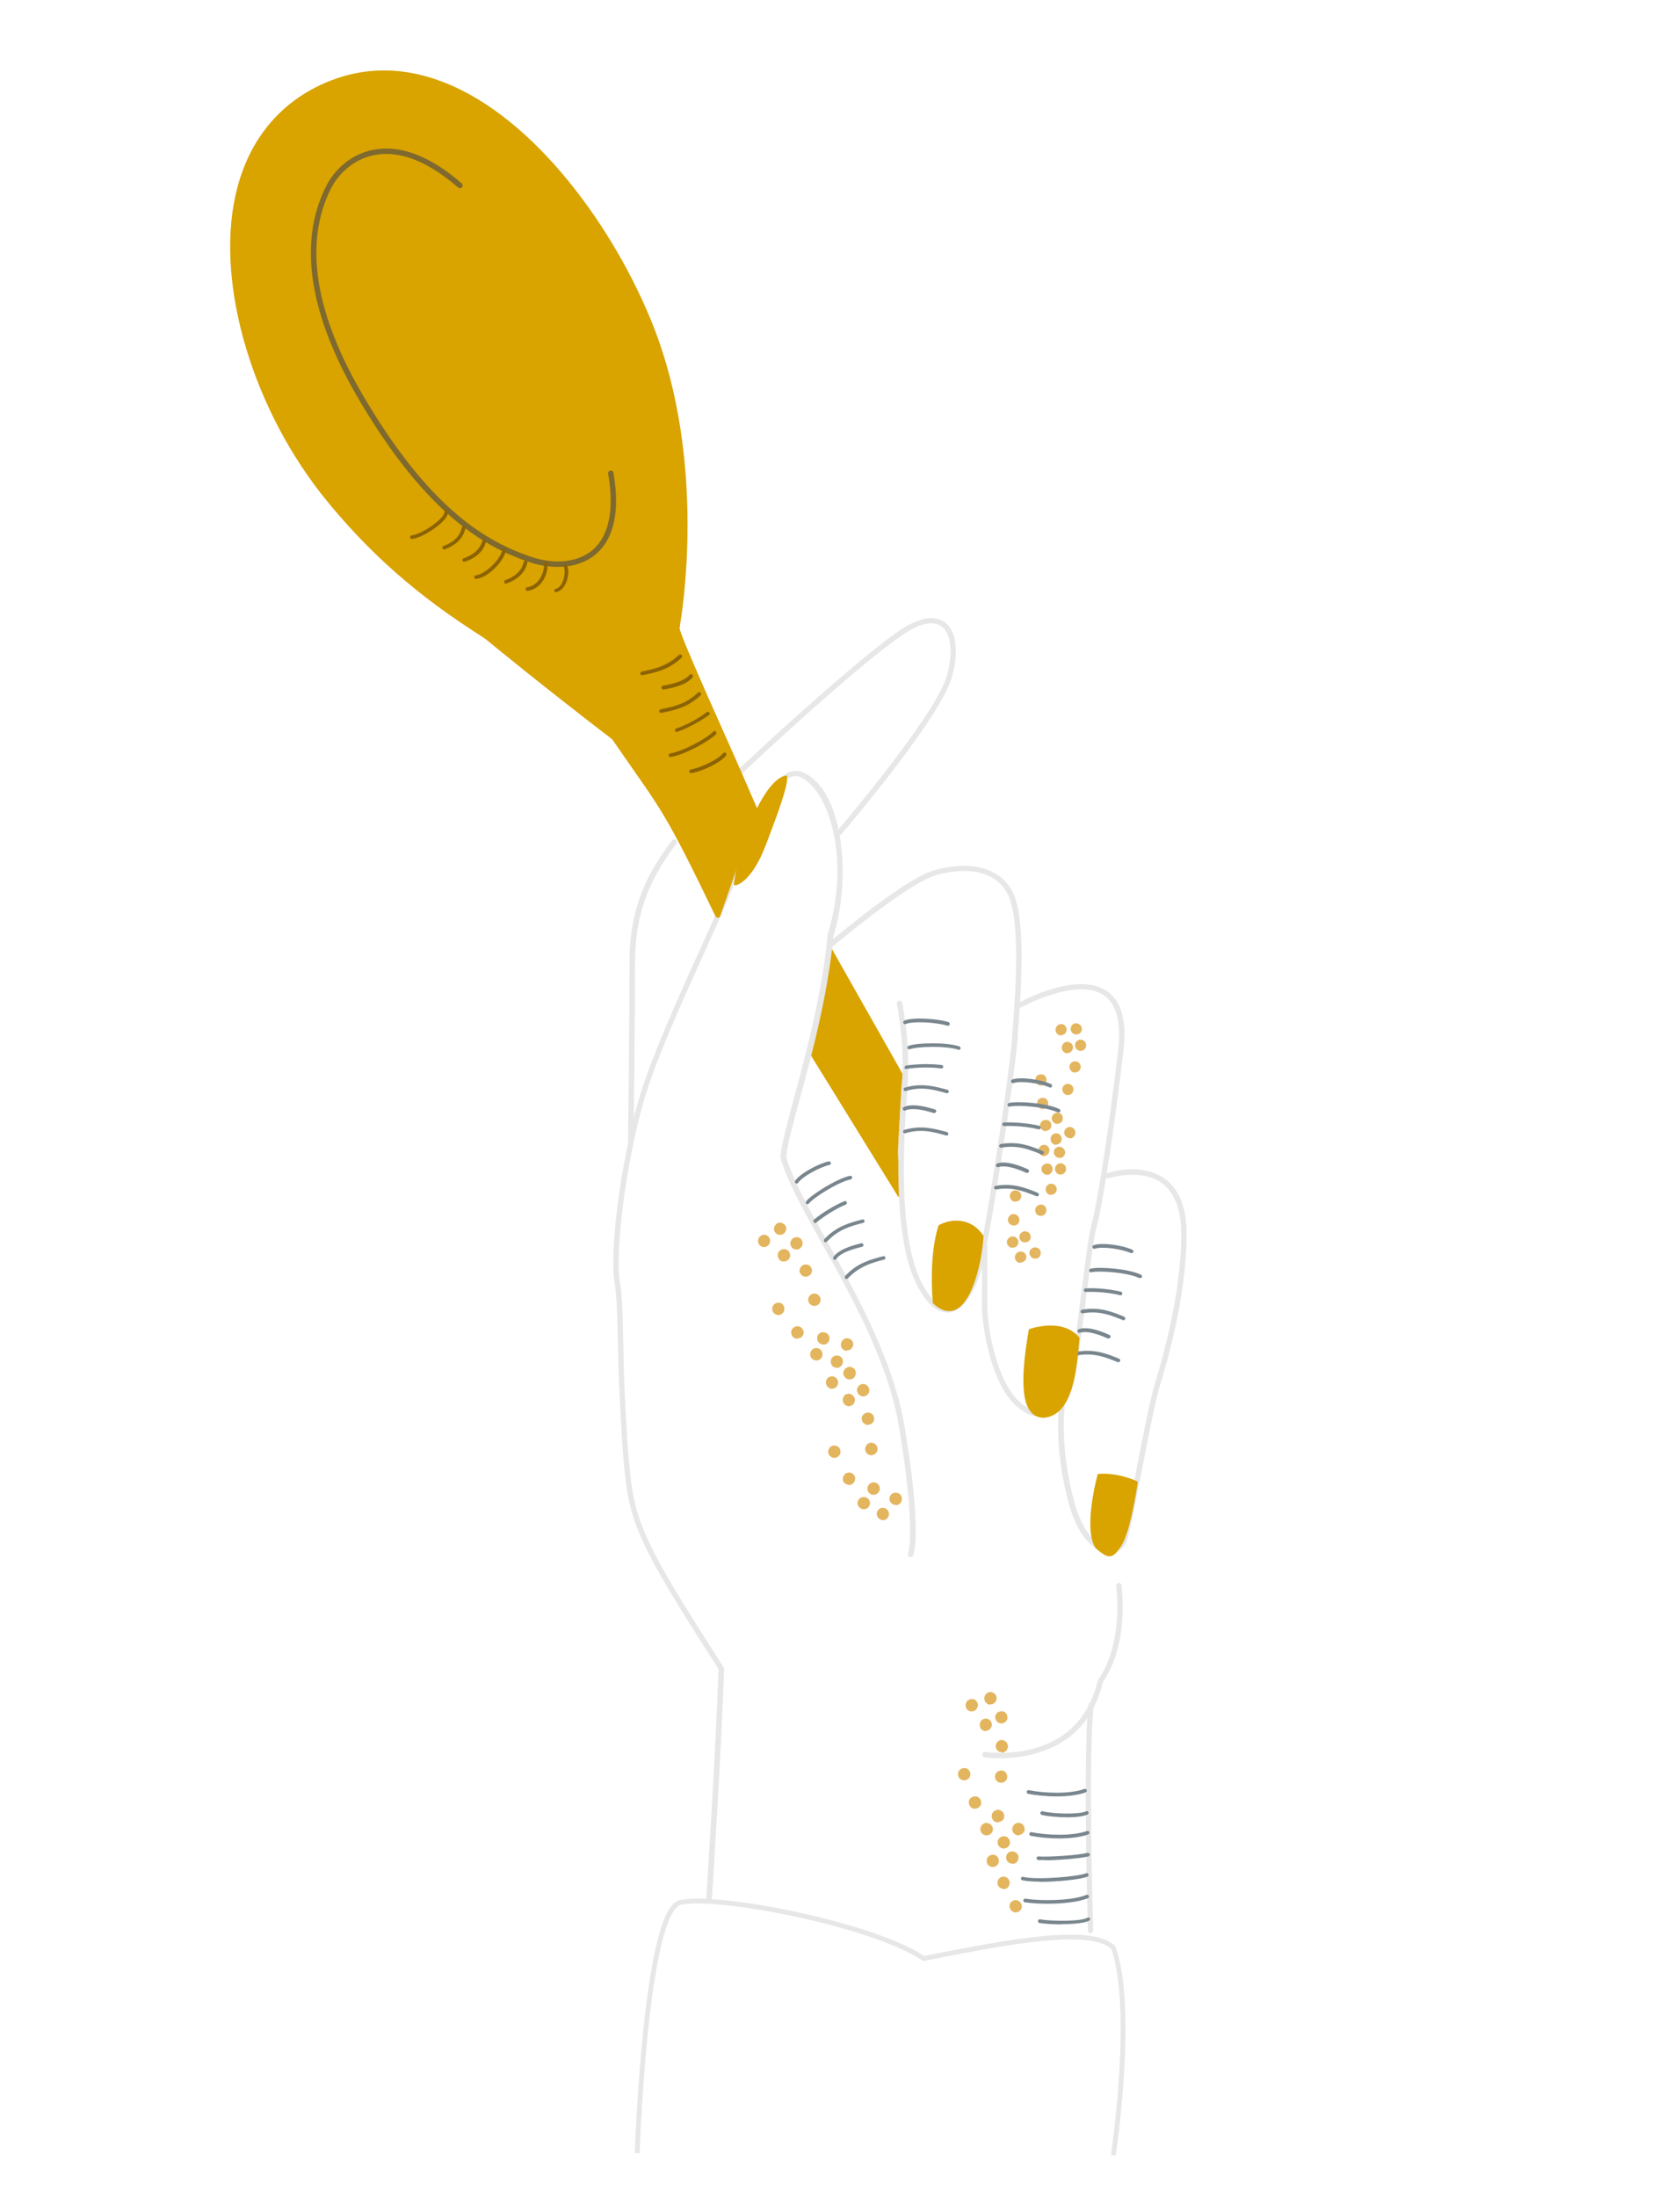 <?xml version="1.0" encoding="UTF-8"?><svg id="Calque_1" xmlns="http://www.w3.org/2000/svg" viewBox="0 0 700 915"><path d="M344.8,395.4c0-.2.2-.3.4-.4.5-.3,1.2-.1,1.5.4l31.2,55.1c.3.5.1,1.2-.4,1.5-.2.1-.4.1-.6.1s0,0,0,0" fill="#d9a300"/><path d="M375.6,496.1l.5.8c.3.5.2,1.2-.4,1.6-.2.1-.4.2-.6.2-.4,0-.7-.2-1-.5l-37.2-60.2c-.3-.4-.2-.9,0-1.3l9.7-41.3,29.3,52.8s-1.5,25.5-1.7,30.3,1.2,17.6,1.2,17.6Z" fill="#d9a300"/><path d="M295.4,792.1h0c-.6,0-1.1-.5-1.1-1.2,0-1,3.8-58.7,5.1-95.7-27.7-43.3-36-57.1-38.6-77.7-1.5-11.8-2.1-26.1-2.8-39.8-.7-15.7-.5-35.3-1.8-42.5-2.5-13.6,2.3-50.3,9.9-77.1,4.9-17,17.3-44.5,26.4-64.5,4.8-10.6,9-19.8,10.7-24.5.4-1.1.8-2.4,1.3-3.7,4.9-13.7,13.9-39.1,23.9-43.6,2-.9,4-1,5.9-.2,16.7,6.7,20.8,42.7,13,68.1-2.4,24.9-9.1,49.9-14.1,68.1-2.9,10.7-5.2,19.2-5.6,24,2.4,8.9,9.1,21,16.9,35,12.4,22.2,27.8,49.9,32.4,77.3,7.4,44.3,3.8,53.4,3.6,53.7-.2.6-.9.8-1.5.6-.6-.2-.8-.9-.6-1.5,0,0,3.4-9.4-3.8-52.5-4.5-27.1-19.8-54.5-32.2-76.6-7.9-14.2-14.8-26.5-17.2-35.7,0-.1,0-.3,0-.4.4-5,2.8-13.7,5.7-24.6,4.9-18.2,11.6-43,14-68,10-32.7-.4-61-11.6-65.5-1.3-.5-2.7-.5-4.1.2-9.1,4.1-18.3,29.9-22.7,42.3-.5,1.4-.9,2.7-1.3,3.8-1.7,4.7-5.9,13.9-10.7,24.6-9.1,20-21.5,47.3-26.3,64.2-7.4,26-12.2,63-9.8,76.1,1.4,7.5,1.1,27,1.8,42.8.6,13.7,1.3,27.9,2.8,39.7,2.6,20.3,10.9,34,38.5,77.1.1.2.2.4.2.6-1.2,36.6-5,95-5.1,96,0,.6-.5,1.1-1.1,1.1Z" fill="#e7e7e7"/><path d="M262.8,476.5h0c-.6,0-1.1-.5-1.1-1.1,0-.5.6-50.5.6-74.9s9-39,17.7-50.4c.4-.5,1.1-.6,1.6-.2.5.4.6,1.1.2,1.6-8.5,11.1-17.2,25.7-17.2,49s-.6,74.4-.6,74.9c0,.6-.5,1.1-1.1,1.1Z" fill="#e7e7e7"/><path d="M349.8,347.8c-.3,0-.5,0-.7-.3-.5-.4-.5-1.1-.1-1.6.4-.5,40.7-47.6,45.5-64.4,2.7-9.6,1.9-17.6-2.2-20.6-3.4-2.5-8.9-1.4-15.9,3.3-12.8,8.5-44.7,36.6-66.9,57.7-.4.4-1.2.4-1.6,0-.4-.5-.4-1.2,0-1.6,22.3-21.1,54.3-49.3,67.2-57.9,9.9-6.6,15.5-5.4,18.5-3.3,4.9,3.6,6,12.4,3,23-5,17.3-44.3,63.3-46,65.3-.2.3-.5.4-.9.4Z" fill="#e7e7e7"/><path d="M394.5,546.6c-4.3,0-8.4-3.7-12.3-11.1-10.9-20.7-7.8-64.3-6.4-82.9v-1.6c1.3-16.9-2.1-32.8-2.1-32.9-.1-.6.3-1.2.9-1.3.6-.1,1.2.3,1.3.9,0,.2,3.5,16.3,2.3,33.6v1.6c-1.5,18.4-4.6,61.6,6,81.7,3.6,6.8,7.4,10.2,10.9,9.8,5.1-.6,9.6-9,11.8-17,3.6-13.1,13.5-78.4,14.8-94.9v-.8c1.3-16.1,3.6-46-1.2-57.9-4.9-12.2-19.6-12.6-30.7-9.2-12,3.6-42.5,29.3-42.8,29.6-.5.4-1.2.3-1.6-.1-.4-.5-.3-1.2.1-1.6,1.3-1.1,31.1-26.3,43.6-30,12-3.6,28-3,33.5,10.5,5,12.4,2.6,42.7,1.4,58.9v.8c-1.3,16.6-11.3,82.1-14.9,95.3-2.3,8.6-7.1,18-13.7,18.7-.3,0-.5,0-.8,0Z" fill="#e7e7e7"/><path d="M433.5,590.1c-2.9,0-5.9-1.2-9-3.6-11.5-8.9-15.3-34-15.3-41.7v-25.9c0-.6.5-1.1,1.1-1.1s1.1.5,1.1,1.1v25.9c0,8.4,4.1,31.9,14.4,39.9,3.6,2.8,6.9,3.7,10,2.8,4.6-1.4,7.7-6.5,9.2-10.9,1.2-3.7,3.2-19,5-33.8,1.9-14.7,3.6-28.5,4.8-32.8,2.4-8.4,7.4-41,11.1-72.7,1.3-11.5-.7-19.2-6-22.8-11.3-7.6-34,4.9-34.3,5-.5.3-1.2.1-1.5-.4-.3-.5-.1-1.2.4-1.5,1-.5,24.2-13.2,36.6-4.9,6.1,4.1,8.5,12.5,7,24.9-3.7,31.8-8.7,64.5-11.1,73-1.2,4.1-3,18.5-4.8,32.5-2,15.6-3.8,30.3-5.1,34.2-1.6,4.9-5.3,10.7-10.7,12.3-1,.3-2,.5-3.1.5Z" fill="#e7e7e7"/><path d="M462.3,646.7c0,0-.2,0-.3,0-5.5-.2-12.9-5.9-16.9-21.3-6.2-23.4-3.8-41-3.7-41.2,0-.6.7-1.1,1.3-1,.6,0,1,.7,1,1.3,0,.2-2.4,17.4,3.7,40.3,3.7,14.2,10.1,19.4,14.8,19.6,2.4.2,4.5-1.3,5.3-3.6,1.1-3.4,3.4-15.2,5.8-27.6,2.7-14,5.8-29.9,7.8-36.5,2.7-9.1,11.1-36.9,11.1-62.7,0-10.2-2.8-17.4-8.2-21.3-8.8-6.3-21.9-2-22.1-2-.6.2-1.2-.1-1.4-.7-.2-.6.1-1.2.7-1.4.6-.2,14.3-4.7,24.1,2.3,6.1,4.4,9.1,12.1,9.1,23.2,0,26.1-8.4,54.1-11.2,63.3-1.9,6.5-5,22.3-7.7,36.3-2.5,13.1-4.7,24.4-5.9,27.9-1,3.2-3.9,5.1-7.2,5.1Z" fill="#e7e7e7"/><path d="M416.4,732.3c-3.7,0-6.1-.3-6.2-.4-.6,0-1-.7-.9-1.3,0-.6.7-1.1,1.3-.9,0,0,9.8,1.5,20.4-1.5,14.1-4,23-13.6,26.5-28.5.2-.4,10.3-12.4,7.6-39.2,0-.6.4-1.2,1-1.2.6,0,1.2.4,1.2,1,2.8,27.3-7.6,39.8-7.7,40.1-6.6,28.5-31.4,31.9-43.2,31.9Z" fill="#e7e7e7"/><path d="M454.4,805.2c-.6,0-1.1-.5-1.1-1.1,0-1.2-2.2-72.1.2-94.1,0-.6.6-1,1.2-1,.6,0,1.1.6,1,1.2-2.4,21.9-.2,92.7-.2,93.8,0,.6-.5,1.1-1.1,1.2h0Z" fill="#e7e7e7"/><path d="M314.6,340c.3.2.7.3,1.1.1.6-.3.8-.9.6-1.5-4.9-11.3-9.5-21.9-13.9-31.7-24.5-54.7-18.3-43.6-19.1-46.4.8-4.6,11.4-67.9-11.2-125-15.7-39.6-48.7-86.2-87.1-101.2-17.9-7-35.4-6.6-51.9,1.3-18.2,8.7-30.3,24.5-35,45.8-8.3,37.5,7.4,89.9,38.4,127.6,25.8,31.4,50.3,47.2,68.3,58.7,12,7.7,45,32.6,50.4,40.4l3.4,4.9c16.8,24.3,18.3,24.5,39.5,68.6.2.4.6.6,1,.6s.3,0,.5-.1c.4-.2.6-.5.6-.9l14.4-41.3Z" fill="#d9a300"/><path d="M306.3,321.3c-2-4.6-4-9.1-6-13.4-25.9-57.8-19.2-46.7-19.2-46.9,0-.2,0-.3,0-.5.1-.6,12.1-65.7-11.1-124-15.5-39.1-48.1-85.2-85.8-99.9-17.3-6.8-34.2-6.4-50.1,1.2-17.5,8.4-29.2,23.7-33.8,44.2-8.2,36.8,7.4,88.5,37.9,125.7,25.5,31.1,122.1,104.2,122.1,104.2.2.3.5.7.7,1" fill="#d9a300"/><path d="M232.4,236.1c-4,0-8.2-.7-12.5-2.2-17.8-6.2-41.7-19.3-69.7-66.4-21.4-36-26.2-66.3-14.3-90,3-6,9.7-13.2,19.6-15.1,11.2-2.2,23.7,2.5,36.9,14,.5.4.5,1.1.1,1.6-.4.5-1.1.5-1.6.1-12.7-11-24.5-15.6-35-13.5-9.1,1.8-15.2,8.4-18,13.9-11.5,23-6.7,52.6,14.3,87.8,27.6,46.5,51.1,59.4,68.5,65.4,10.2,3.6,20,2.6,26.2-2.6,6.9-5.9,9.1-16.9,6.5-31.8-.1-.6.3-1.2.9-1.3.6-.1,1.2.3,1.3.9,3.5,19.9-2,29.4-7.3,33.9-4.1,3.5-9.7,5.3-15.8,5.3Z" fill="#7e692f"/><path d="M436.4,792.9c-3.8,0-7.2-.3-9.4-.6-.4,0-.7-.5-.6-.9,0-.4.4-.7.9-.6,5.2.9,18.9,1.1,25.4-1.6.4-.2.8,0,1,.4.2.4,0,.8-.4,1-4.2,1.7-11,2.3-16.9,2.3Z" fill="#79868e"/><path d="M442.3,801.5c-3.8,0-7.4-.3-9.2-.6-.4,0-.7-.5-.6-.9,0-.4.5-.7.9-.6,4.2.8,17,1,19.7-.7.4-.2.8-.1,1,.2.2.4.1.8-.2,1-1.8,1.1-6.9,1.5-11.6,1.5Z" fill="#79868e"/><path d="M433.2,783.7c-3,0-5.6-.2-7.3-.6-.4-.1-.6-.5-.5-.9.1-.4.5-.6.9-.5,5.4,1.4,23.2-.1,26.2-1.5.4-.2.8,0,1,.4.2.4,0,.8-.4,1-2.3,1.1-12.4,2.2-20,2.2Z" fill="#79868e"/><path d="M435.3,774.7c-1,0-2,0-2.7,0-.4,0-.7-.4-.7-.8,0-.4.4-.8.8-.7,4.5.3,16.6-.5,20.5-1.5.4,0,.8.2.9.6,0,.4-.2.8-.6.9-3.5.8-12.6,1.6-18.3,1.6Z" fill="#79868e"/><path d="M441.4,765.7c-4.6,0-9-.5-11.9-1.1-.4,0-.7-.5-.6-.9,0-.4.5-.7.9-.6,5.8,1.2,16.8,1.8,23.1-.5.4-.1.8,0,1,.4.1.4,0,.8-.4,1-3.3,1.2-7.7,1.7-12,1.7Z" fill="#79868e"/><path d="M440.3,748.2c-4.6,0-9-.5-11.9-1.1-.4,0-.7-.5-.6-.9,0-.4.5-.6.9-.6,5.8,1.2,16.8,1.8,23.1-.5.4-.1.8,0,1,.4.1.4,0,.8-.4,1-3.3,1.2-7.7,1.7-12,1.7Z" fill="#79868e"/><path d="M444.9,756.9c-4.1,0-8.5-.4-10.8-1-.4,0-.7-.5-.6-.9,0-.4.5-.7.9-.6,4.4,1.1,15.4,1.4,18.1,0,.4-.2.8,0,1,.3.2.4,0,.8-.3,1-1.5.8-4.8,1.2-8.4,1.2Z" fill="#79868e"/><path d="M411.3,717.5c.5.3.7,1,.4,1.5-.3.5-.9.7-1.5.4-.5-.3-.7-1-.4-1.5.3-.5.9-.7,1.5-.4Z" fill="#e3b55e"/><path d="M410.8,721c-.4,0-.9-.1-1.3-.3-.6-.3-1-.9-1.2-1.6-.2-.7,0-1.4.2-2,.7-1.2,2.2-1.7,3.5-1h0c.6.4,1,.9,1.2,1.6.2.7,0,1.4-.3,1.9-.5.8-1.3,1.3-2.2,1.3ZM411,718.1l-.4.7c.2.1.5,0,.6-.2,0,0,0-.2,0-.3,0-.1,0-.2-.2-.3ZM410.8,718c-.2,0-.3,0-.4.2,0,0,0,.2,0,.3,0,.1,0,.2.2.3l.4-.7h0c0,0-.1,0-.2,0Z" fill="#e3b55e"/><path d="M417.7,739c.5.3.7,1,.4,1.5-.3.5-1,.7-1.5.4-.5-.3-.7-1-.4-1.5.3-.5,1-.7,1.5-.4Z" fill="#e3b55e"/><path d="M417.2,742.5c-.4,0-.9-.1-1.3-.3-1.3-.8-1.7-2.3-1-3.5.7-1.2,2.3-1.7,3.5-1h0c1.2.7,1.6,2.3,1,3.5-.5.9-1.4,1.3-2.3,1.3ZM417.4,739.6l-.4.7c.2.1.4,0,.6-.1.1-.2,0-.4,0-.5,0,0,0,0,0,0ZM417.2,739.5c-.1,0-.2,0-.3.2-.1.3,0,.5,0,.6l.4-.7c0,0-.1,0-.2,0Z" fill="#e3b55e"/><path d="M418.1,726.3c.5.3.7.9.4,1.5-.3.5-1,.7-1.5.4-.5-.3-.7-1-.4-1.5.3-.5,1-.7,1.5-.4Z" fill="#e3b55e"/><path d="M417.5,729.8c-.4,0-.9-.1-1.3-.3-1.2-.7-1.7-2.3-1-3.5.8-1.3,2.3-1.7,3.5-.9.6.3,1,.9,1.2,1.6.2.7,0,1.4-.3,2-.5.8-1.4,1.3-2.2,1.3ZM417.3,727.6c.2.1.4,0,.6-.1.1-.2,0-.5-.1-.6-.2-.1-.4,0-.5.1,0,.1,0,.3,0,.4,0,.1,0,.2.2.3Z" fill="#e3b55e"/><path d="M413.3,706.5c.5.3.7,1,.4,1.5-.3.5-1,.7-1.5.4-.5-.3-.7-1-.4-1.5.3-.5.9-.7,1.5-.4Z" fill="#e3b55e"/><path d="M412.7,710c-.5,0-.9-.1-1.3-.4-.6-.3-1-.9-1.2-1.6-.2-.7,0-1.4.3-2,.3-.6.9-1,1.6-1.2.7-.2,1.4,0,1.9.3.6.4,1,.9,1.2,1.6.2.7,0,1.3-.3,1.9-.3.6-.9,1-1.5,1.2-.2,0-.4,0-.7,0ZM412.5,707.8c.1,0,.2,0,.3,0,.1,0,.2-.1.3-.2,0,0,0-.2,0-.3,0-.1-.1-.2-.2-.3,0,0-.2,0-.3,0-.1,0-.2.1-.3.2,0,0,0,.2,0,.3,0,.1,0,.2.2.2Z" fill="#e3b55e"/><path d="M417.8,714.3c.5.3.7,1,.4,1.5-.3.5-1,.7-1.5.4-.5-.3-.7-1-.4-1.5.3-.5,1-.7,1.5-.4Z" fill="#e3b55e"/><path d="M417.3,717.8c-.4,0-.9-.1-1.3-.3-1.2-.7-1.7-2.3-1-3.5.7-1.2,2.3-1.6,3.5-1h0c1.2.7,1.6,2.3,1,3.5-.5.8-1.4,1.3-2.3,1.3ZM417.5,714.9l-.4.7c.2,0,.4,0,.5-.2.1-.2,0-.5-.1-.6,0,0,0,0,0,0ZM417.3,714.8c-.1,0-.3,0-.4.2-.1.2,0,.5.1.6l.4-.7c0,0-.1,0-.2,0Z" fill="#e3b55e"/><path d="M405.5,709.2c.5.3.7,1,.4,1.5-.3.5-1,.7-1.5.4-.5-.3-.7-1-.4-1.5.3-.5,1-.7,1.5-.4Z" fill="#e3b55e"/><path d="M404.9,712.8c-.4,0-.9-.1-1.3-.3-.6-.3-1-.9-1.2-1.6-.2-.7,0-1.4.3-2,.7-1.2,2.3-1.6,3.5-1h0c.6.4,1,1,1.2,1.7.2.7,0,1.3-.3,1.9-.5.8-1.3,1.3-2.2,1.3ZM405.2,709.8l-.4.7c.2.1.4,0,.5-.1,0-.1,0-.2,0-.3,0-.1,0-.2-.2-.2ZM404.9,709.8c-.1,0-.3,0-.4.2,0,0,0,.2,0,.3,0,0,0,.2.2.2l.4-.7c0,0-.1,0-.2,0Z" fill="#e3b55e"/><path d="M415.7,757.5c-.6,0-1-.6-.9-1.2,0-.6.6-1,1.2-.9.6,0,1,.6.9,1.2,0,.6-.6,1-1.2.9Z" fill="#e3b55e"/><path d="M415.8,759c-.1,0-.2,0-.4,0h0c-1.4-.2-2.3-1.5-2.2-2.9.1-.8.5-1.4,1.1-1.8s1.2-.6,1.9-.5c1.4.2,2.4,1.5,2.2,2.9,0,.7-.4,1.3-1,1.7-.5.3-1,.5-1.6.5ZM415.8,756.8c.1,0,.2,0,.3,0,.1,0,.1-.2.2-.3,0-.3-.1-.5-.3-.5v.8ZM415.8,756c0,0-.2,0-.3,0,0,0-.1.2-.2.3,0,.2.1.4.3.5,0,0,0,0,0,0v-.8c0,0,0,0,0,0Z" fill="#e3b55e"/><path d="M401.6,740c-.6,0-1-.6-.9-1.2,0-.6.6-1,1.2-.9.6,0,1,.6.9,1.2,0,.6-.6,1-1.2.9Z" fill="#e3b55e"/><path d="M401.7,741.5c-.1,0-.2,0-.3,0h0c-1.4-.2-2.4-1.5-2.2-2.9,0-.7.5-1.3,1-1.7.6-.4,1.2-.6,1.9-.5.7,0,1.3.5,1.7,1,.4.6.6,1.2.5,1.9-.2,1.3-1.3,2.2-2.6,2.2ZM401.7,739.3c0,0,.2,0,.3,0,0,0,.1-.2.2-.3,0-.2-.1-.4-.3-.4v.8ZM401.7,738.5c-.2,0-.4.2-.4.4,0,0,0,.2,0,.3,0,0,.2.1.3.2v-.8c0,0,0,0,0,0Z" fill="#e3b55e"/><path d="M406.1,751.8c-.6,0-1-.6-.9-1.2,0-.6.6-1,1.2-.9.6,0,1,.6.9,1.2,0,.6-.6,1-1.2.9Z" fill="#e3b55e"/><path d="M406.3,753.3c-.1,0-.3,0-.4,0-.7,0-1.3-.4-1.7-1-.4-.6-.6-1.2-.5-1.9,0-.6.4-1.3,1-1.7.6-.4,1.2-.6,1.9-.5.7,0,1.3.4,1.7,1,.4.6.6,1.2.5,1.9,0,.7-.5,1.3-1,1.7-.4.3-1,.5-1.5.5ZM406.3,750.3c0,0-.2,0-.3,0,0,0-.2.2-.2.3,0,0,0,.2,0,.3,0,0,.2.2.3.2,0,0,.2,0,.3,0,0,0,.2-.2.2-.3,0,0,0-.2,0-.3,0,0-.2-.1-.3-.2,0,0,0,0,0,0Z" fill="#e3b55e"/><path d="M418.1,768.4c-.6,0-1-.6-.9-1.2,0-.6.6-1,1.2-.9.6,0,1,.6.9,1.2,0,.6-.6,1-1.2.9Z" fill="#e3b55e"/><path d="M418.2,769.9c-.1,0-.2,0-.3,0h0c-1.4-.2-2.4-1.5-2.2-2.9,0-.7.5-1.3,1-1.7.6-.4,1.2-.6,1.9-.5.6,0,1.3.4,1.7,1,.4.6.6,1.3.5,1.9-.2,1.3-1.3,2.2-2.6,2.2ZM418.2,767.8s0,0,0,0c0,0,.2,0,.3,0,0,0,.1-.2.2-.3,0-.2-.1-.4-.3-.5v.8ZM418.2,766.9c-.2,0-.4.1-.4.3,0,.1,0,.2,0,.3,0,0,.2.1.3.2v-.8c0,0,0,0,0,0Z" fill="#e3b55e"/><path d="M410.8,762.9c-.6,0-1-.6-.9-1.2,0-.6.6-1,1.2-.9.6,0,1,.6.9,1.2,0,.6-.6,1-1.2.9Z" fill="#e3b55e"/><path d="M411,764.4c-.1,0-.2,0-.3,0-1.4-.2-2.4-1.4-2.2-2.9.1-.8.5-1.4,1.1-1.8.6-.4,1.2-.6,1.9-.4,1.3.2,2.4,1.5,2.2,2.9-.2,1.3-1.3,2.2-2.6,2.2ZM411,761.4c-.2,0-.4.1-.4.3,0,.3.1.5.4.5,0,0,.2,0,.3,0,0,0,.1-.2.2-.3,0-.3-.1-.5-.3-.5,0,0,0,0,0,0Z" fill="#e3b55e"/><path d="M424.2,762.9c-.6,0-1-.6-.9-1.2,0-.6.6-1,1.2-.9.6,0,1,.6.9,1.2,0,.6-.6,1-1.2.9Z" fill="#e3b55e"/><path d="M424.4,764.4c-.1,0-.2,0-.4,0-1.4-.2-2.4-1.5-2.2-2.9.2-1.5,1.5-2.4,2.9-2.3,1.4.2,2.4,1.5,2.2,2.9,0,.7-.5,1.3-1,1.7-.5.3-1,.5-1.5.5ZM424.4,761.4c0,0-.2,0-.3,0,0,0-.2.2-.2.3,0,.2.1.4.3.5.2,0,.4-.1.5-.3,0-.3-.1-.5-.3-.5,0,0,0,0,0,0Z" fill="#e3b55e"/><path d="M418.8,783.3c.5.4.5,1.1.1,1.5-.4.5-1.1.5-1.5.2-.5-.4-.5-1.1-.1-1.5.4-.5,1.1-.5,1.5-.1Z" fill="#e3b55e"/><path d="M418.1,786.7c-.6,0-1.2-.2-1.6-.6-.5-.4-.9-1.1-.9-1.7,0-.7.2-1.4.6-1.9.4-.5,1-.8,1.7-.9.7,0,1.4.1,1.9.6h0c.5.5.9,1.1.9,1.8,0,.7-.2,1.3-.6,1.9-.4.5-1,.9-1.7.9,0,0-.2,0-.3,0ZM418.3,783.8l-.5.6c0,0,.2,0,.3,0,.1,0,.2,0,.3-.2,0,0,0-.2,0-.3,0-.1,0-.2-.1-.3ZM418.1,783.7s0,0,0,0c-.1,0-.2,0-.3.1,0,0,0,.2,0,.3,0,.1,0,.2.1.3l.5-.6s0,0,0,0c0,0-.2,0-.3,0Z" fill="#e3b55e"/><path d="M423.9,793.1c.5.4.5,1,.2,1.5-.4.5-1.1.5-1.5.1-.5-.4-.5-1.1-.2-1.5.4-.5,1.1-.5,1.5-.1Z" fill="#e3b55e"/><path d="M423.2,796.5c-.6,0-1.1-.2-1.6-.6-1.1-.9-1.3-2.5-.4-3.6,1-1.1,2.6-1.2,3.6-.3,1.1.9,1.3,2.5.4,3.6-.6.6-1.3.9-2,.9ZM422.9,794.3c.2.1.4.1.5,0,.2-.2.2-.5,0-.6-.2-.2-.4-.1-.6,0-.2.2-.2.5,0,.6Z" fill="#e3b55e"/><path d="M422.5,772.7c.5.4.5,1.1.1,1.5-.4.5-1.1.5-1.5.1-.4-.4-.5-1-.1-1.5.4-.5,1.1-.5,1.5-.1Z" fill="#e3b55e"/><path d="M421.8,776.2c-.6,0-1.2-.2-1.7-.6-.5-.4-.8-1-.9-1.7,0-.7.2-1.4.6-1.9.4-.5,1.1-.9,1.8-.9.7,0,1.3.2,1.9.6.5.5.9,1.1.9,1.8,0,.7-.2,1.3-.6,1.9-.4.5-1,.8-1.7.9,0,0-.2,0-.2,0ZM421.5,773.9c0,0,.2.1.3.1.1,0,.2,0,.3-.1,0,0,0-.2,0-.3,0-.1,0-.2-.2-.3,0,0-.2,0-.3,0-.1,0-.2,0-.3.2,0,0,0,.2,0,.3,0,.1,0,.2.1.3Z" fill="#e3b55e"/><path d="M414.4,774.2c.5.4.5,1.1.1,1.5-.4.4-1.1.5-1.5.1-.5-.4-.5-1.1-.1-1.5.4-.4,1.1-.5,1.5-.1Z" fill="#e3b55e"/><path d="M413.7,777.6c-.6,0-1.2-.2-1.7-.6-1.1-.9-1.2-2.6-.3-3.6.9-1.1,2.5-1.2,3.6-.4h0c1.1,1,1.2,2.6.3,3.7-.5.6-1.2.9-2,.9ZM414,774.7l-.5.7c.2.1.4,0,.5,0,.2-.2.2-.4,0-.6ZM413.7,774.6c-.1,0-.2,0-.3.1-.2.2-.1.4,0,.6l.5-.6c0,0-.2,0-.3,0Z" fill="#e3b55e"/><path d="M326.9,521.8c.6.1,1,.7.8,1.3-.1.6-.7,1-1.3.8-.6-.1-.9-.7-.8-1.3.1-.6.7-.9,1.3-.8Z" fill="#e3b55e"/><path d="M326.6,525.4c-.2,0-.3,0-.5,0-.7-.1-1.3-.5-1.6-1.1-.4-.6-.5-1.3-.4-2,.1-.7.5-1.2,1.1-1.6.6-.4,1.3-.5,2-.4.7.1,1.2.5,1.6,1.1s.5,1.3.4,1.9c-.2,1.2-1.3,2.1-2.5,2.1ZM326.6,523.3c0,0,.2,0,.3,0,.1,0,.2-.2.2-.3,0,0,0-.2,0-.3,0,0-.2-.2-.3-.2-.2,0-.4.1-.5.3,0,0,0,.2,0,.3,0,0,.2.2.3.2Z" fill="#e3b55e"/><path d="M339.5,540.3c.6.1,1,.7.9,1.3-.1.6-.7,1-1.3.8-.6-.1-.9-.7-.8-1.3.1-.6.7-1,1.3-.8Z" fill="#e3b55e"/><path d="M339.3,543.9c-.2,0-.3,0-.5,0-1.4-.4-2.3-1.7-2-3.1.3-1.4,1.7-2.3,3.1-2h0c1.3.3,2.2,1.6,2,3h0c-.3,1.3-1.4,2.1-2.5,2.1ZM339.3,541.4v.4c.1,0,.4,0,.4-.3h-.4ZM338.9,541.3c0,.2,0,.4.3.4v-.4c0,0-.3,0-.3,0ZM339.3,541.3h.4c0-.1,0-.3-.3-.4,0,0,0,0,0,0v.4ZM339.3,540.9c-.2,0-.4.1-.4.3h.4c0,0,0-.3,0-.3,0,0,0,0,0,0Z" fill="#e3b55e"/><path d="M336,528.1c.6.1,1,.7.8,1.3-.1.6-.7.9-1.3.8-.6-.1-1-.7-.8-1.3.1-.6.7-.9,1.3-.8Z" fill="#e3b55e"/><path d="M335.7,531.7c-.2,0-.3,0-.5,0-1.4-.3-2.3-1.7-2-3,.4-1.5,1.7-2.3,3.1-2,.7.1,1.2.5,1.6,1.1.4.6.5,1.3.4,1.9-.3,1.2-1.4,2-2.5,2ZM335.6,529.6c.2,0,.4,0,.5-.3,0-.3,0-.5-.3-.5-.2,0-.4,0-.5.3,0,.2,0,.3,0,.4,0,0,.2.2.2.2Z" fill="#e3b55e"/><path d="M325.3,510.7c.6.1,1,.7.8,1.3-.1.6-.7,1-1.3.8-.6-.1-.9-.7-.8-1.3.1-.6.7-1,1.3-.8Z" fill="#e3b55e"/><path d="M325.1,514.3c-.2,0-.4,0-.6,0-.6-.1-1.2-.5-1.6-1.1-.4-.6-.5-1.3-.3-2,.1-.6.6-1.2,1.1-1.6.6-.4,1.3-.5,1.9-.3.7.2,1.3.6,1.6,1.1.4.6.5,1.3.3,1.9-.1.6-.5,1.2-1.1,1.6-.4.3-.9.4-1.4.4ZM325,512.2c.1,0,.2,0,.3,0,0,0,.2-.2.2-.3,0,0,0-.2,0-.3,0-.1-.2-.2-.3-.2,0,0-.2,0-.3,0,0,0-.2.2-.2.3,0,0,0,.2,0,.3,0,0,.1.2.2.2Z" fill="#e3b55e"/><path d="M332.1,516.7c.6.1.9.7.8,1.3-.1.6-.7,1-1.3.8-.6-.1-1-.7-.8-1.3.1-.6.7-.9,1.3-.8Z" fill="#e3b55e"/><path d="M331.9,520.4c-.2,0-.4,0-.6,0-.7-.2-1.3-.6-1.6-1.2-.4-.6-.5-1.3-.3-1.9.3-1.4,1.6-2.2,3-2h0c1.4.3,2.2,1.6,2,3-.2.7-.6,1.3-1.1,1.7-.4.3-.9.4-1.4.4ZM332,517.4l-.2.8c.2,0,.4,0,.5-.3,0-.1,0-.2,0-.3,0,0-.1-.2-.2-.2,0,0,0,0,0,0ZM331.9,517.4c0,0-.2,0-.2,0,0,0-.2.2-.2.3,0,.2,0,.4.3.5l.2-.8s0,0,0,0Z" fill="#e3b55e"/><path d="M318.8,515.7c.6.1,1,.7.8,1.3-.1.6-.7,1-1.3.8-.6-.1-1-.7-.8-1.3.1-.6.7-.9,1.3-.8Z" fill="#e3b55e"/><path d="M318.5,519.4c-.2,0-.4,0-.6,0-1.4-.3-2.3-1.7-2-3.1.3-1.4,1.7-2.2,3-2h0c.7.2,1.3.6,1.6,1.2.4.6.5,1.3.3,1.9-.1.6-.5,1.2-1.1,1.6-.4.3-.9.4-1.4.4ZM318.6,516.4l-.2.8c.2,0,.4,0,.4-.3,0-.2,0-.5-.3-.5ZM318.5,516.4c0,0-.2,0-.2,0,0,0-.2.2-.2.3,0,0,0,.2,0,.3,0,0,.1.1.2.2l.2-.8s0,0,0,0Z" fill="#e3b55e"/><path d="M343.2,558.5c-.6.1-1.1-.3-1.3-.9,0-.6.3-1.2.9-1.3.6,0,1.2.3,1.3.9.1.6-.3,1.2-.9,1.3Z" fill="#e3b55e"/><path d="M343.1,560c-1.2,0-2.3-.9-2.6-2.1-.1-.7,0-1.4.4-2,.4-.6,1-.9,1.7-1,1.4-.2,2.8.7,3,2.1.1.6,0,1.3-.4,1.9-.4.6-1,1-1.7,1.1-.1,0-.3,0-.4,0ZM343,557c-.1,0-.2,0-.3.2,0,0,0,.2,0,.3,0,.2.2.4.4.3.1,0,.2,0,.3-.2,0-.1,0-.2,0-.3,0-.3-.2-.4-.5-.4ZM343,557s0,0,0,0h0Z" fill="#e3b55e"/><path d="M324.5,546.2c-.6.1-1.1-.3-1.3-.9-.1-.6.3-1.2.9-1.2.6-.1,1.2.3,1.3.9.1.6-.3,1.2-.9,1.3Z" fill="#e3b55e"/><path d="M324.3,547.7c-1.2,0-2.3-.9-2.5-2.1-.1-.7,0-1.4.4-1.9.4-.6,1-1,1.7-1.1.7-.1,1.4,0,1.9.4.6.4.9,1,1,1.7.1.7,0,1.3-.4,1.9-.4.6-1,.9-1.7,1.1-.2,0-.3,0-.5,0ZM324.2,544.7c-.1,0-.2,0-.3.2,0,0,0,.2,0,.3,0,0,0,.2.2.3,0,0,.2,0,.3,0,.1,0,.2,0,.3-.2,0,0,0-.2,0-.3,0-.2-.3-.4-.5-.3ZM324.2,544.7s0,0,0,0h0Z" fill="#e3b55e"/><path d="M332.4,556.1c-.6.1-1.2-.3-1.3-.9-.1-.6.3-1.2.9-1.2.6-.1,1.2.3,1.2.9.1.6-.3,1.2-.9,1.2Z" fill="#e3b55e"/><path d="M332.2,557.6c-.5,0-1-.2-1.5-.5-.6-.4-.9-1-1-1.7-.1-.7,0-1.4.4-1.9.4-.6,1-.9,1.7-1.1.6-.1,1.3,0,1.9.4.6.4.9,1,1.1,1.7.1.7,0,1.4-.4,1.9-.4.6-1,.9-1.7,1-.2,0-.3,0-.5,0ZM332.1,554.6c-.1,0-.2,0-.3.2,0,0,0,.2,0,.3,0,.1,0,.2.2.3,0,0,.2,0,.3,0,0,0,.2,0,.2-.2,0,0,0-.2,0-.3,0,0,0-.2-.2-.3,0,0-.2,0-.3,0Z" fill="#e3b55e"/><path d="M348.9,568.2c-.6.1-1.2-.3-1.3-.9-.1-.6.3-1.2.9-1.2.6-.1,1.2.3,1.3.9,0,.6-.3,1.2-.9,1.3Z" fill="#e3b55e"/><path d="M348.7,569.7c-.5,0-1.1-.2-1.5-.5-.6-.4-.9-1-1-1.7-.1-.7,0-1.4.4-1.9.4-.6,1-.9,1.7-1,.6-.1,1.3,0,1.9.4.6.4.9,1,1,1.7.2,1.4-.7,2.7-2.1,3h0c-.2,0-.3,0-.5,0ZM348.6,566.7c-.2,0-.4.2-.3.5,0,.1,0,.2.2.3,0,0,.2,0,.3,0v-.8ZM348.7,566.7s0,0,0,0v.8h.1c0,0,.2,0,.3-.2,0,0,0-.2,0-.3,0,0,0-.2-.2-.3,0,0-.2,0-.2,0Z" fill="#e3b55e"/><path d="M340.3,565.1c-.6.1-1.1-.3-1.3-.9,0-.6.3-1.2.9-1.2.6-.1,1.2.3,1.3.9,0,.6-.3,1.1-.9,1.2Z" fill="#e3b55e"/><path d="M340.1,566.6c-1.2,0-2.3-.8-2.5-2.1-.2-1.5.7-2.8,2.1-3,1.4-.3,2.7.7,3,2.1.2,1.4-.7,2.8-2.1,3-.2,0-.3,0-.5,0ZM340.1,563.6c-.2,0-.4.2-.3.5,0,.3.3.4.5.4.2,0,.4-.2.3-.5,0-.3-.3-.4-.5-.4Z" fill="#e3b55e"/><path d="M353.1,561c-.6.1-1.1-.3-1.3-.9,0-.6.3-1.2.9-1.3.6,0,1.1.3,1.3.9,0,.6-.3,1.1-.9,1.2Z" fill="#e3b55e"/><path d="M352.9,562.6c-1.2,0-2.3-.8-2.5-2.1-.2-1.5.7-2.8,2.1-3.1,1.4-.2,2.7.7,3,2,.2,1.4-.7,2.8-2.1,3-.2,0-.3,0-.5,0ZM352.8,559.6c-.2,0-.4.3-.3.5,0,.2.3.4.4.4.3,0,.4-.2.4-.5,0-.3-.3-.4-.5-.4Z" fill="#e3b55e"/><path d="M354.1,582.1c.6.2.8.8.6,1.4-.2.6-.8.8-1.4.6-.6-.2-.8-.9-.6-1.4.2-.6.8-.8,1.4-.6Z" fill="#e3b55e"/><path d="M353.7,585.7c-.3,0-.6,0-.9-.2-1.3-.5-2-2-1.5-3.4.2-.6.7-1.1,1.3-1.4.6-.3,1.3-.3,2,0h0c.6.3,1.1.8,1.4,1.4.3.6.3,1.3,0,2-.4,1-1.3,1.6-2.4,1.6ZM353.8,582.8l-.3.8c0,0,.2,0,.3,0,.1,0,.2-.1.2-.3,0-.2,0-.4-.2-.5ZM353.7,582.7c-.2,0-.3.1-.4.3,0,0,0,.2,0,.3,0,.1.1.2.2.2l.3-.8s0,0-.1,0Z" fill="#e3b55e"/><path d="M363.4,602.5c.6.2.8.8.6,1.4-.2.6-.9.8-1.4.6-.5-.2-.8-.9-.6-1.4.2-.6.8-.8,1.4-.6Z" fill="#e3b55e"/><path d="M363,606.1c-.3,0-.6,0-.9-.2-1.4-.6-2-2.1-1.4-3.4.5-1.3,2-2,3.3-1.4h0c1.3.5,2,2,1.5,3.3-.5,1-1.4,1.7-2.5,1.7ZM363.2,603.1l-.3.8c.2,0,.5,0,.6-.2,0-.2,0-.4-.2-.5,0,0,0,0,0,0ZM363,603.1c-.2,0-.3,0-.3.2-.1.3,0,.5.2.6l.3-.8c0,0-.1,0-.1,0Z" fill="#e3b55e"/><path d="M362,589.9c.6.2.8.8.6,1.4-.2.6-.9.8-1.4.6-.6-.2-.8-.9-.6-1.4.2-.5.9-.8,1.4-.6Z" fill="#e3b55e"/><path d="M361.6,593.5c-.3,0-.6,0-.9-.2-1.3-.5-2-2-1.5-3.4.6-1.3,2.1-1.9,3.4-1.4,1.3.5,2,2,1.5,3.3-.5,1-1.4,1.6-2.4,1.6ZM361.4,591.3c.2,0,.4,0,.5-.2.1-.3,0-.5-.2-.6-.2,0-.4,0-.5.2-.1.3,0,.5.2.6Z" fill="#e3b55e"/><path d="M354.4,570.9c.6.2.8.8.6,1.4-.2.6-.8.8-1.4.6-.5-.2-.8-.8-.6-1.4.2-.6.8-.8,1.4-.6Z" fill="#e3b55e"/><path d="M354,574.5c-.3,0-.7,0-1-.2-.6-.2-1.1-.8-1.4-1.4-.3-.6-.3-1.4,0-2,.3-.6.8-1.1,1.4-1.4.6-.3,1.3-.3,2,0,.7.3,1.2.8,1.4,1.4.3.6.2,1.3,0,2-.2.6-.7,1.1-1.3,1.4-.3.1-.7.2-1,.2ZM353.9,572.3c.1,0,.2,0,.3,0,.1,0,.2-.1.2-.2,0,0,0-.2,0-.3,0-.1-.1-.2-.3-.2,0,0-.2,0-.3,0-.1,0-.2.1-.2.3,0,0,0,.2,0,.3,0,.1.1.2.2.2Z" fill="#e3b55e"/><path d="M360.1,578c.6.2.8.9.6,1.4-.2.6-.8.8-1.4.6-.6-.2-.8-.9-.6-1.4.2-.6.9-.8,1.4-.6Z" fill="#e3b55e"/><path d="M359.7,581.6c-.3,0-.7,0-1-.2-1.3-.6-2-2.1-1.4-3.4.5-1.3,2-1.9,3.3-1.4h0c1.3.6,1.9,2,1.5,3.3-.4,1-1.4,1.7-2.4,1.7ZM359.9,578.7l-.3.8c.2,0,.4,0,.5-.2,0-.2,0-.5-.2-.5,0,0,0,0,0,0ZM359.7,578.6c-.2,0-.3,0-.4.2,0,.2,0,.5.2.5l.3-.8s0,0-.1,0Z" fill="#e3b55e"/><path d="M347.1,574.8c.6.2.8.9.6,1.4-.2.5-.9.8-1.4.6-.5-.2-.8-.8-.6-1.4.2-.5.9-.8,1.4-.6Z" fill="#e3b55e"/><path d="M346.7,578.4c-.3,0-.6,0-1-.2-1.3-.6-1.9-2.1-1.4-3.4.5-1.3,2-1.9,3.3-1.4h0c.6.3,1.2.8,1.4,1.4.3.6.3,1.3,0,2-.4,1-1.4,1.6-2.4,1.6ZM346.9,575.4l-.3.8c.2,0,.4,0,.5-.2,0-.2,0-.5-.2-.6ZM346.7,575.4c-.2,0-.3,0-.4.2,0,.1,0,.2,0,.3,0,0,.1.2.2.2l.3-.8c0,0-.1,0-.2,0Z" fill="#e3b55e"/><path d="M364,621.1c-.6,0-1.1-.5-1.1-1.1,0-.6.5-1.1,1.1-1.1.6,0,1.1.5,1.1,1.1,0,.6-.5,1.1-1.1,1.1Z" fill="#e3b55e"/><path d="M364,622.6c-1.4,0-2.5-1.1-2.6-2.5,0-1.5,1.2-2.7,2.6-2.7,1.5,0,2.6,1.2,2.6,2.6,0,.7-.3,1.4-.8,1.8-.5.5-1.1.8-1.8.8ZM364,619.6c-.1,0-.2,0-.3.1,0,0-.1.2-.1.3,0,.2.2.4.4.4h0c.3,0,.4-.2.4-.4,0-.3-.2-.4-.4-.4Z" fill="#e3b55e"/><path d="M347.6,605.7c-.6,0-1.1-.5-1.1-1.1,0-.6.5-1.1,1.1-1.1s1.1.5,1.1,1.1c0,.6-.5,1.1-1.1,1.1Z" fill="#e3b55e"/><path d="M347.6,607.2h0c-.7,0-1.4-.3-1.8-.8-.5-.5-.7-1.1-.7-1.8,0-.7.3-1.3.7-1.8,1-1,2.7-1,3.7,0,.5.5.7,1.1.7,1.8,0,.7-.2,1.3-.7,1.8-.5.5-1.1.8-1.8.8h0ZM347.6,604.2v.8c.1,0,.2,0,.3-.1,0,0,.1-.2.1-.3,0,0,0-.2-.1-.3,0,0-.2-.1-.3-.1ZM347.1,604.7c0,.1,0,.2.1.3,0,0,.2.1.3.1v-.8c-.1,0-.2,0-.3.1,0,0-.1.2-.1.3Z" fill="#e3b55e"/><path d="M353.7,616.9c-.6,0-1.1-.5-1.1-1.1,0-.6.5-1.1,1.1-1.1.6,0,1.1.5,1.1,1.1,0,.6-.5,1.1-1.1,1.1Z" fill="#e3b55e"/><path d="M353.7,618.4s0,0,0,0c-.7,0-1.3-.3-1.8-.7-.5-.5-.8-1.1-.7-1.8,0-.6.3-1.3.7-1.8.5-.5,1.2-.8,1.9-.8.7,0,1.3.3,1.8.8.5.5.8,1.1.7,1.8,0,.7-.3,1.4-.8,1.9-.5.5-1.1.7-1.7.7ZM353.7,616.2s.2,0,.3-.1c0,0,.1-.2.1-.3,0,0,0-.2-.1-.3,0,0-.2-.1-.3-.1-.1,0-.2,0-.3.1,0,0-.1.2-.1.3,0,.1,0,.3.1.3s.2.1.3.1h0Z" fill="#e3b55e"/><path d="M367.9,631.6c-.6,0-1.1-.5-1.1-1.1,0-.6.5-1.1,1.1-1.1.6,0,1.1.5,1.1,1.1,0,.6-.5,1.1-1.1,1.1Z" fill="#e3b55e"/><path d="M367.9,633.1h0c-1.4,0-2.6-1.2-2.6-2.6,0-.7.3-1.3.8-1.8.5-.5,1.1-.7,1.8-.7,0,0,0,0,0,0,.6,0,1.3.3,1.8.8.5.5.7,1.2.7,1.8,0,1.4-1.1,2.5-2.5,2.6h0ZM367.9,630.1v.8c0,0,.2,0,.3-.1s.1-.2.1-.3c0-.2-.2-.4-.4-.4ZM367.9,630.1c-.2,0-.4.2-.4.4,0,0,0,.2.1.3,0,0,.2.1.3.1v-.8Z" fill="#e3b55e"/><path d="M360,627.1c-.6,0-1.1-.4-1.1-1,0-.6.5-1.1,1.1-1.1.6,0,1.1.5,1.1,1.1,0,.6-.5,1.1-1.1,1.1Z" fill="#e3b55e"/><path d="M359.9,628.6c-1.4,0-2.5-1.1-2.6-2.5,0-.8.3-1.4.8-1.9.5-.5,1.1-.7,1.8-.7.6,0,1.3.2,1.8.7.5.5.8,1.1.8,1.8,0,.8-.3,1.4-.8,1.9-.5.5-1.1.7-1.8.7,0,0,0,0,0,0ZM360,626.5s.2,0,.2-.1c0,0,.1-.2.1-.3,0-.3-.2-.4-.4-.5-.1,0-.2,0-.3.1,0,0-.1.2-.1.3,0,.2,0,.3.1.4,0,0,.2.1.3.1Z" fill="#e3b55e"/><path d="M373.2,625.3c-.6,0-1.1-.5-1.1-1.1,0-.6.5-1.1,1.1-1.1.6,0,1.1.5,1.1,1.1,0,.6-.5,1.1-1.1,1.1Z" fill="#e3b55e"/><path d="M373.2,626.8c-1.4,0-2.5-1.1-2.6-2.5,0-1.5,1.1-2.6,2.6-2.6,1.5,0,2.6,1.1,2.6,2.6,0,.7-.3,1.3-.7,1.8-.5.5-1.1.8-1.8.8,0,0,0,0,0,0ZM373.2,623.8c-.1,0-.2,0-.3.1,0,0-.1.2-.1.3,0,.2.2.4.4.4.2,0,.4-.2.4-.4,0-.3-.2-.4-.4-.4Z" fill="#e3b55e"/><path d="M445.4,435.8c.3.3.3.8,0,1.2-.3.3-.9.3-1.2,0-.3-.3-.3-.9,0-1.2.3-.3.8-.3,1.2,0Z" fill="#e3b55e"/><path d="M444.8,438.7c-.6,0-1.2-.2-1.7-.7-.4-.4-.7-1-.7-1.7,0-.6.3-1.2.7-1.7.4-.4,1-.7,1.6-.7h0c.6,0,1.2.3,1.7.7h0c.4.4.7,1,.7,1.7,0,.6-.3,1.2-.7,1.6-.5.5-1,.7-1.6.7ZM444.3,436.9c.1.1.3.2.5.2h0c.2,0,.4,0,.5-.2.1-.1.2-.3.2-.4,0-.2,0-.4-.2-.5-.3-.2-.7-.2-.9,0-.1.1-.2.3-.2.5,0,.2,0,.4.2.5h0Z" fill="#e3b55e"/><path d="M445.6,453.2c.3.3.3.9,0,1.2-.4.3-.9.3-1.2,0-.3-.3-.3-.9,0-1.2.3-.3.9-.3,1.2,0Z" fill="#e3b55e"/><path d="M445,456.1c-.6,0-1.2-.2-1.7-.7-.9-1-.9-2.4,0-3.3,1-.9,2.4-.9,3.3,0h0c.9.9.9,2.3,0,3.3h0c-.5.5-1,.7-1.6.7ZM445,453.8l-.5.4c.3.3.7.3.9,0,0,0,0,0,0,0l-.5-.5ZM445,453.7l.4.5c.2-.3.2-.7,0-.9,0,0,0,0,0,0l-.4.4ZM444.5,453.3c-.2.2-.2.6,0,.9l.5-.4-.5-.4ZM445,453.1c-.1,0-.3,0-.4.2l.4.5.4-.4c-.1-.1-.3-.2-.5-.2Z" fill="#e3b55e"/><path d="M448.5,443.8c.3.3.3.9,0,1.2-.4.3-.9.3-1.2,0-.3-.3-.3-.9,0-1.2.3-.3.9-.3,1.2,0Z" fill="#e3b55e"/><path d="M447.9,446.7c-.6,0-1.2-.2-1.6-.7-.5-.5-.7-1.1-.7-1.7,0-.6.3-1.2.7-1.6,1-.9,2.4-.9,3.3,0,.4.4.7,1,.7,1.7,0,.6-.3,1.2-.7,1.6-.5.4-1.1.7-1.7.7ZM447.4,444.8c.2.2.6.3.9,0,.2-.2.2-.3.2-.5,0-.2,0-.4-.2-.5-.2-.2-.6-.3-.9,0-.2.2-.2.3-.2.5,0,.2,0,.3.2.5Z" fill="#e3b55e"/><path d="M449.1,428c.3.3.3.9,0,1.2-.3.3-.9.3-1.2,0-.3-.3-.3-.9,0-1.2.3-.3.9-.3,1.2,0Z" fill="#e3b55e"/><path d="M448.5,430.9h0c-.6,0-1.2-.3-1.7-.7-.4-.4-.7-1-.7-1.7,0-.6.3-1.2.7-1.7.4-.4,1-.6,1.6-.6h0c.6,0,1.2.3,1.7.7h0c.9,1,.9,2.4,0,3.3-.4.4-1,.6-1.6.6ZM449,428.1l-1,.9c.1.1.3.2.5.2.2,0,.3,0,.5-.2.1-.1.2-.3.2-.5,0-.2,0-.4-.2-.5ZM448.5,427.9c-.2,0-.3,0-.5.2-.2.2-.3.7,0,.9l1-.9s0,0,0,0c-.1-.1-.3-.2-.5-.2h0Z" fill="#e3b55e"/><path d="M450.9,434.8c.3.3.3.9,0,1.2-.3.3-.9.3-1.2,0-.3-.3-.3-.9,0-1.2.3-.3.9-.3,1.2,0Z" fill="#e3b55e"/><path d="M450.3,437.7c-.6,0-1.2-.2-1.7-.7-.9-.9-.9-2.4,0-3.3.9-.9,2.4-.9,3.3,0h0c.9.9.9,2.4,0,3.3-.5.5-1.1.7-1.7.7ZM450.8,434.9l-.9.9c.3.3.7.3.9,0,.3-.3.3-.7,0-.9,0,0,0,0,0,0ZM450.3,434.7c-.2,0-.3,0-.4.2-.3.3-.3.7,0,.9l1-.9c-.1-.1-.3-.2-.5-.2Z" fill="#e3b55e"/><path d="M442.7,428.4c.3.3.3.9,0,1.2-.3.3-.9.3-1.2,0-.3-.3-.3-.9,0-1.2.3-.3.9-.3,1.2,0Z" fill="#e3b55e"/><path d="M442.1,431.3h0c-.6,0-1.2-.3-1.6-.7-.4-.4-.7-1-.7-1.7,0-.6.3-1.2.7-1.7.9-.9,2.4-.9,3.3,0h0c.4.5.7,1.1.6,1.7,0,.6-.3,1.2-.7,1.6-.4.4-1,.6-1.6.6ZM442.6,428.5l-.9.9c.2.2.6.2.9,0,.1-.1.2-.3.2-.5,0-.2,0-.3-.2-.5ZM442.1,428.3c-.2,0-.3,0-.5.2-.1,0-.2.3-.2.5,0,.2,0,.3.2.5l1-.9s0,0,0,0c-.1-.1-.3-.2-.5-.2h0Z" fill="#e3b55e"/><path d="M440.1,466.5c-.4-.2-.6-.7-.4-1.1.2-.4.7-.6,1.1-.4.4.2.6.7.4,1.1-.2.4-.7.6-1.1.4Z" fill="#e3b55e"/><path d="M440.5,468.1c-.3,0-.6,0-.9-.2h0c-1.1-.5-1.7-1.9-1.2-3,.3-.6.8-1.1,1.3-1.3.6-.2,1.2-.2,1.8,0,.6.3,1,.7,1.2,1.3.2.6.2,1.3,0,1.8-.2.5-.7,1-1.3,1.2-.3.1-.6.2-.9.2ZM440.2,466.4c.2,0,.3,0,.5,0,.2,0,.3-.2.4-.3.2-.4,0-.7-.3-.9l-.5,1.2ZM440.5,465.1c0,0-.2,0-.2,0-.2,0-.3.2-.4.4,0,.1,0,.3,0,.5,0,.1.2.3.3.3,0,0,0,0,0,0l.5-1.2c0,0-.2,0-.2,0Z" fill="#e3b55e"/><path d="M433.3,450.5c-.4-.2-.6-.7-.4-1.1.2-.4.7-.6,1.1-.4.4.2.6.7.4,1.1-.2.4-.7.6-1.1.4Z" fill="#e3b55e"/><path d="M433.7,452.1c-.3,0-.6,0-.9-.2-.6-.2-1-.7-1.2-1.3-.2-.6-.2-1.2,0-1.8.2-.6.7-1,1.3-1.2.6-.2,1.2-.2,1.8,0,.5.2,1,.7,1.2,1.3.2.6.2,1.2,0,1.8-.2.5-.7,1-1.3,1.2-.3.1-.6.2-.9.2ZM433.7,449.1c0,0-.2,0-.2,0-.2,0-.3.2-.4.4,0,.1,0,.3,0,.5,0,.2.2.3.3.4.1,0,.3,0,.5,0,.2,0,.3-.2.4-.4,0-.1,0-.3,0-.5,0-.2-.2-.3-.4-.4,0,0-.2,0-.3,0Z" fill="#e3b55e"/><path d="M434.2,460.3c-.4-.2-.6-.7-.4-1.1.2-.4.7-.6,1.1-.4.4.2.6.7.4,1.1-.2.4-.7.6-1.1.4Z" fill="#e3b55e"/><path d="M434.5,461.9c-.3,0-.6,0-.9-.2-.6-.2-1-.7-1.3-1.3-.2-.6-.2-1.2,0-1.8.2-.6.7-1,1.3-1.2.6-.2,1.2-.2,1.8,0,.5.2,1,.7,1.2,1.3.2.6.2,1.2,0,1.8-.2.6-.7,1-1.3,1.2-.3.1-.6.2-.8.2ZM434.5,458.9c0,0-.2,0-.2,0-.2,0-.3.2-.4.4,0,.1,0,.3,0,.5,0,.2.2.3.4.4.1,0,.3,0,.5,0,.2,0,.3-.2.4-.4,0-.2,0-.3,0-.5,0-.2-.2-.3-.3-.4,0,0-.2,0-.3,0Z" fill="#e3b55e"/><path d="M439.6,475.2c-.4-.2-.6-.7-.4-1.1.2-.4.7-.6,1.1-.4.4.2.6.7.4,1.1-.2.4-.7.6-1.1.4Z" fill="#e3b55e"/><path d="M440,476.8c-.3,0-.6,0-.9-.2-.6-.2-1-.7-1.2-1.3-.2-.6-.2-1.2,0-1.8.2-.6.7-1,1.3-1.3s1.2-.2,1.8,0c.5.2,1,.7,1.2,1.3.2.6.2,1.2,0,1.8-.4.8-1.2,1.4-2.1,1.4ZM440,473.8c-.3,0-.5.1-.6.4,0,.1,0,.3,0,.5,0,.2.2.3.3.4.1,0,.3,0,.5,0,.2,0,.3-.2.4-.4,0-.1,0-.3,0-.5,0-.2-.2-.3-.4-.4,0,0-.2,0-.3,0Z" fill="#e3b55e"/><path d="M435.4,469.6c-.4-.2-.6-.7-.5-1.1.2-.4.7-.6,1.1-.4.4.2.6.7.5,1.1-.2.4-.7.6-1.1.4Z" fill="#e3b55e"/><path d="M435.7,471.1c-.3,0-.6,0-.9-.2-1.2-.5-1.7-1.8-1.3-3,.3-.7.8-1.1,1.4-1.3.6-.2,1.2-.2,1.8,0,.5.2,1,.7,1.2,1.2.2.6.2,1.2,0,1.8-.4.9-1.3,1.4-2.2,1.4ZM435.7,468.1c-.2,0-.5.1-.6.4,0,.2,0,.4,0,.6,0,.2.2.3.4.4,0,0,.3,0,.5,0,.2,0,.3-.2.4-.3.2-.4,0-.8-.3-.9,0,0-.2,0-.3,0Z" fill="#e3b55e"/><path d="M445.4,472.4c-.4-.2-.6-.7-.4-1.1.2-.4.7-.6,1.1-.4.4.2.6.7.4,1.1-.2.4-.7.6-1.1.4Z" fill="#e3b55e"/><path d="M445.7,474c-.3,0-.6,0-.9-.2-1.2-.5-1.7-1.9-1.2-3,.6-1.2,1.9-1.8,3.1-1.2,1.2.5,1.7,1.9,1.2,3.1-.2.6-.7,1-1.3,1.3-.3.1-.6.2-.8.2ZM445.7,471c0,0-.2,0-.2,0-.2,0-.3.2-.4.4-.1.3,0,.7.3.9.3.1.7,0,.9-.3.2-.4,0-.7-.3-.9,0,0-.2,0-.3,0Z" fill="#e3b55e"/><path d="M437,486.5c.3.4.2.9-.2,1.2-.4.3-.9.2-1.2-.2-.3-.4-.2-.9.2-1.2.4-.3.9-.2,1.2.2Z" fill="#e3b55e"/><path d="M436.3,489.3c-.7,0-1.4-.3-1.9-1-.4-.5-.5-1.2-.4-1.8.1-.6.5-1.2,1-1.5.5-.3,1.1-.5,1.7-.4.6.1,1.2.4,1.5,1h0c.7,1.1.4,2.5-.6,3.3-.4.3-.9.4-1.3.4ZM436.8,486.6l-1.1.8c0,.1.2.2.4.3.2,0,.4,0,.5-.1.1,0,.2-.2.2-.4,0-.2,0-.4-.1-.5ZM436.3,486.3c-.1,0-.3,0-.4.1-.3.2-.4.6-.2.9l1.1-.7c-.1-.2-.3-.3-.6-.3Z" fill="#e3b55e"/><path d="M434.3,503.6c.3.4.2.9-.2,1.2-.4.3-.9.2-1.2-.2-.2-.4-.2-.9.2-1.2.4-.3.9-.2,1.2.2Z" fill="#e3b55e"/><path d="M433.6,506.4c-.7,0-1.5-.3-1.9-1h0c-.7-1.2-.4-2.6.7-3.3,1.1-.7,2.5-.5,3.2.6h0c.7,1.1.5,2.5-.6,3.3-.4.3-.9.4-1.4.4ZM433.2,504.4h-.2c.2.4.6.5.9.3.3-.2.4-.6.2-.9l-.9.6ZM433.6,503.5c-.1,0-.2,0-.3.1-.3.2-.4.6-.2.9l1.1-.8c-.1-.2-.3-.3-.5-.3Z" fill="#e3b55e"/><path d="M438.7,494.9c.3.4.2.9-.2,1.2-.4.3-.9.1-1.2-.2-.3-.4-.2-.9.2-1.2.4-.2.9-.1,1.2.2Z" fill="#e3b55e"/><path d="M438,497.7c-.7,0-1.5-.3-1.9-1-.7-1.1-.5-2.5.6-3.3,1.1-.7,2.5-.4,3.2.6.7,1.1.5,2.5-.6,3.2-.4.3-.9.4-1.4.4ZM437.5,495.7c.2.3.6.4.9.2.4-.2.4-.7.2-1-.2-.3-.6-.4-.9-.2-.4.2-.4.7-.2,1Z" fill="#e3b55e"/><path d="M442,479.4c.3.4.2.9-.2,1.2-.4.3-.9.2-1.2-.2-.3-.4-.2-.9.2-1.2.4-.3.9-.2,1.1.2Z" fill="#e3b55e"/><path d="M441.4,482.2c-.1,0-.3,0-.4,0-.6-.1-1.2-.5-1.5-1-.3-.5-.5-1.1-.4-1.7.1-.6.5-1.2,1-1.5.5-.3,1.1-.5,1.8-.3.6.1,1.1.5,1.5,1,.3.5.5,1.1.4,1.7-.1.6-.5,1.1-1,1.5-.4.3-.8.4-1.3.4ZM440.8,480.2c.1.1.3.2.4.3.2,0,.4,0,.5-.1.1,0,.2-.2.3-.4,0-.2,0-.4-.1-.5,0-.1-.2-.2-.4-.2-.2,0-.4,0-.5.1-.1,0-.2.2-.3.4,0,.2,0,.3,0,.5Z" fill="#e3b55e"/><path d="M442.6,486.4c.3.4.2.9-.2,1.2-.4.3-.9.2-1.2-.2-.3-.4-.2-.9.2-1.2.4-.3.9-.1,1.2.2Z" fill="#e3b55e"/><path d="M441.9,489.2c-.7,0-1.5-.3-1.9-1-.7-1.1-.5-2.6.6-3.3,1-.7,2.4-.5,3.2.6h0c.7,1.1.5,2.5-.6,3.3-.4.3-.9.4-1.4.4ZM442.5,486.5l-1.1.8c.2.3.6.3.9.1.3-.2.4-.6.2-.9,0,0,0,0,0,0ZM441.9,486.2c-.1,0-.2,0-.3.1-.3.2-.4.6-.2.9l1.1-.7c-.1-.2-.4-.3-.5-.3Z" fill="#e3b55e"/><path d="M435.7,478.7c.3.4.2.9-.2,1.2-.4.3-.9.2-1.2-.2-.3-.4-.2-.9.2-1.2.4-.3.9-.2,1.2.2Z" fill="#e3b55e"/><path d="M435,481.5c-.7,0-1.5-.4-1.9-1-.7-1.1-.4-2.5.6-3.3,1.1-.7,2.5-.4,3.2.6h0c.3.6.5,1.2.3,1.8-.1.6-.5,1.1-1,1.5-.4.3-.9.4-1.3.4ZM435.5,478.8l-1.1.8c.2.3.6.3.9.1.3-.2.4-.6.2-.9ZM435,478.5c-.1,0-.2,0-.3.1-.2,0-.3.3-.3.4,0,.2,0,.3,0,.5l1.1-.7c-.1-.2-.3-.3-.5-.3Z" fill="#e3b55e"/><path d="M426.6,515.9c-.4-.2-.5-.8-.2-1.2.3-.4.8-.5,1.2-.2.4.3.5.8.2,1.2-.3.4-.8.5-1.2.2Z" fill="#e3b55e"/><path d="M427.1,517.5c-.5,0-.9-.1-1.3-.4-1.1-.7-1.4-2.1-.7-3.2.8-1.1,2.2-1.4,3.3-.7,1.1.8,1.4,2.2.7,3.2-.3.5-.9.9-1.5,1-.2,0-.3,0-.5,0ZM427.1,514.5s0,0-.1,0c-.2,0-.3.1-.4.3-.2.3-.1.7.2.9.3.2.7.1.9-.1.2-.3.1-.7-.2-.9-.1,0-.2-.1-.4-.1Z" fill="#e3b55e"/><path d="M422.6,498.9c-.4-.3-.5-.8-.2-1.2.3-.4.8-.5,1.2-.2.4.3.5.8.2,1.2-.2.4-.8.5-1.2.2Z" fill="#e3b55e"/><path d="M423.1,500.5c-.5,0-.9-.1-1.3-.4h0c-.5-.3-.9-.9-1-1.5-.1-.6,0-1.2.4-1.8.3-.5.9-.9,1.5-1,.6-.1,1.2,0,1.8.4.5.3.9.9,1,1.5.1.6,0,1.2-.4,1.7-.3.5-.8.9-1.4,1-.2,0-.3,0-.5,0ZM422.7,498.8h0c.1,0,.3.1.5,0,.2,0,.3-.1.4-.3,0-.1.1-.3,0-.5,0-.2-.1-.3-.3-.4l-.7,1.1ZM422.5,497.8c0,.2-.1.3,0,.5,0,.2.1.3.3.4l.7-1.1c-.1,0-.3-.1-.5,0-.2,0-.3.1-.4.3Z" fill="#e3b55e"/><path d="M421.8,508.7c-.4-.3-.5-.8-.2-1.2.2-.4.8-.5,1.2-.2.4.3.5.8.3,1.2-.3.4-.8.5-1.2.2Z" fill="#e3b55e"/><path d="M422.3,510.4c-.5,0-.9-.1-1.3-.4-.5-.3-.9-.9-1-1.5-.1-.6,0-1.2.4-1.8.3-.5.8-.9,1.5-1,.6-.1,1.3,0,1.8.4.5.3.9.9,1,1.5.1.6,0,1.2-.3,1.8-.4.5-.9.9-1.5,1-.1,0-.3,0-.4,0ZM422.3,507.4s0,0-.1,0c-.2,0-.3.1-.4.3-.1.2-.2.4-.1.5,0,.2.1.3.3.4.1,0,.3.1.5,0,.2,0,.3-.1.4-.3,0-.1.1-.3,0-.5,0-.2-.1-.3-.3-.4-.1,0-.2-.1-.4-.1Z" fill="#e3b55e"/><path d="M424.6,524.4c-.4-.3-.5-.8-.2-1.2.3-.4.8-.5,1.2-.2.4.3.5.8.2,1.2-.3.4-.8.5-1.2.3Z" fill="#e3b55e"/><path d="M425.1,526c-.4,0-.9-.1-1.2-.4h0c-1.1-.8-1.4-2.2-.6-3.3.3-.5.9-.9,1.5-1,.6-.1,1.2,0,1.8.3.5.4.9.9,1,1.5.1.6,0,1.2-.4,1.7-.4.7-1.2,1-1.9,1ZM424.7,524.2c.1,0,.3.1.5,0,.2,0,.3-.1.4-.3.2-.3.1-.7-.2-.9l-.7,1.1ZM425.1,523c-.2,0-.4,0-.5.3,0,.1-.1.3,0,.5,0,.2.1.3.3.4,0,0,0,0,0,0l.7-1.1c-.1,0-.2-.1-.4-.1Z" fill="#e3b55e"/><path d="M421.4,518c-.4-.3-.5-.8-.3-1.2.3-.4.8-.5,1.2-.2.4.2.5.8.2,1.2-.3.4-.8.5-1.2.2Z" fill="#e3b55e"/><path d="M421.9,519.7c-.5,0-.9-.1-1.3-.4-1.1-.7-1.4-2.1-.7-3.2.4-.6.9-.9,1.6-1.1.6-.1,1.2,0,1.8.4.5.3.8.8,1,1.4.1.6,0,1.3-.3,1.8-.4.5-.9.9-1.5,1-.1,0-.3,0-.4,0ZM421.9,516.7s0,0-.1,0c-.2,0-.3.1-.4.3-.1.2-.2.4-.1.5,0,.2.1.3.3.4,0,0,.3,0,.4,0,.2,0,.3-.1.4-.3.2-.3.1-.7-.2-.9-.1,0-.2-.1-.4-.1Z" fill="#e3b55e"/><path d="M430.8,522.6c-.4-.2-.5-.8-.3-1.2.3-.4.8-.5,1.2-.2.4.3.5.8.2,1.2-.3.4-.8.5-1.2.2Z" fill="#e3b55e"/><path d="M431.3,524.2c-.5,0-.9-.1-1.3-.4-1.1-.7-1.4-2.1-.7-3.2.8-1.1,2.2-1.4,3.3-.7.5.3.9.9,1,1.5.1.6,0,1.2-.3,1.8-.3.5-.9.9-1.5,1-.2,0-.3,0-.5,0ZM431.3,521.2s0,0-.1,0c-.2,0-.3.1-.4.3,0,.1-.1.3,0,.5,0,.2.1.3.3.4.3.2.7.1.9-.2.2-.4.1-.7-.2-.9-.1,0-.2-.1-.4-.1Z" fill="#e3b55e"/><path d="M475,532.3c-.1,0-.2,0-.3,0-4.8-2.3-16.6-3.2-20-2.4-.4.1-.8-.2-.9-.6,0-.4.1-.8.6-.9,3.6-.9,15.8,0,21,2.5.4.2.5.6.4,1-.1.3-.4.4-.7.4Z" fill="#79868e"/><path d="M467,539.5c0,0-.1,0-.2,0-4-1.1-9.9-1.6-14.4-1.4-.4,0-.8-.3-.8-.7,0-.4.3-.8.7-.8,4.6-.3,10.7.4,14.8,1.4.4.1.6.5.5.9,0,.3-.4.6-.7.6Z" fill="#79868e"/><path d="M468.1,549.8c0,0-.2,0-.3,0-5.1-2.1-9.9-4-16.7-2.8-.4,0-.8-.2-.9-.6,0-.4.2-.8.6-.9,7.3-1.3,12.5.8,17.6,2.9.4.2.6.6.4,1-.1.3-.4.5-.7.5Z" fill="#79868e"/><path d="M466,567.3c0,0-.2,0-.3,0-5.1-2-9.9-4-16.7-2.8-.4,0-.8-.2-.9-.6,0-.4.2-.8.6-.9,7.2-1.3,12.5.8,17.6,2.9.4.2.6.6.4,1-.1.3-.4.5-.7.5Z" fill="#79868e"/><path d="M462,557.5c-.1,0-.2,0-.3,0-5.4-2.4-9.3-3.2-11.7-2.4-.4.1-.8,0-1-.5-.1-.4,0-.8.5-1,2.8-1,7-.2,12.8,2.4.4.2.5.6.4,1-.1.3-.4.4-.7.4Z" fill="#79868e"/><path d="M471.5,521.9c-.1,0-.2,0-.3,0-3.8-1.7-11.9-2.9-15-1.8-.4.1-.8,0-1-.5-.1-.4,0-.8.5-1,3.4-1.2,12,0,16.1,1.9.4.2.6.6.4,1-.1.3-.4.4-.7.4Z" fill="#79868e"/><path d="M441,463.3c-.1,0-.2,0-.3,0-4.8-2.3-16.6-3.2-20-2.4-.4,0-.8-.2-.9-.6,0-.4.1-.8.6-.9,3.6-.9,15.8,0,21,2.5.4.2.5.6.4,1-.1.3-.4.4-.7.4Z" fill="#79868e"/><path d="M433,470.4c0,0-.1,0-.2,0-4-1.1-9.9-1.6-14.4-1.4-.4,0-.8-.3-.8-.7,0-.4.3-.8.7-.8,4.6-.2,10.7.4,14.8,1.4.4.1.6.5.5.9,0,.3-.4.6-.7.6Z" fill="#79868e"/><path d="M434.2,480.8c0,0-.2,0-.3,0-5.1-2.1-9.9-4-16.7-2.8-.4,0-.8-.2-.9-.6,0-.4.2-.8.6-.9,7.3-1.3,12.5.8,17.6,2.9.4.2.6.6.4,1-.1.3-.4.5-.7.5Z" fill="#79868e"/><path d="M432.1,498.2c0,0-.2,0-.3,0-5.1-2-9.9-4-16.7-2.8-.4,0-.8-.2-.9-.6,0-.4.2-.8.6-.9,7.2-1.3,12.5.8,17.6,2.9.4.2.6.6.4,1-.1.3-.4.5-.7.5Z" fill="#79868e"/><path d="M428,488.5c-.1,0-.2,0-.3,0-5.4-2.4-9.3-3.2-11.7-2.4-.4.1-.8,0-1-.5-.1-.4,0-.8.5-1,2.8-1,7-.2,12.8,2.4.4.2.6.6.4,1-.1.3-.4.5-.7.5Z" fill="#79868e"/><path d="M437.6,452.9c-.1,0-.2,0-.3,0-3.8-1.7-11.9-2.9-15-1.8-.4.1-.8,0-1-.5-.1-.4,0-.8.5-1,3.4-1.2,12,0,16.1,1.9.4.2.6.6.4,1-.1.3-.4.5-.7.5Z" fill="#79868e"/><path d="M399.5,437.2c0,0-.2,0-.2,0-5.1-1.7-16.9-1.4-20.2-.2-.4.1-.8,0-1-.4-.1-.4,0-.8.4-1,3.5-1.3,15.7-1.6,21.2.2.4.1.6.6.5,1-.1.3-.4.5-.7.5Z" fill="#79868e"/><path d="M377.6,445.3c-.4,0-.7-.3-.7-.6,0-.4.2-.8.6-.9,4.6-.7,10.7-.8,14.9-.2.4,0,.7.4.6.8,0,.4-.4.7-.9.6-4.1-.6-10-.5-14.4.2,0,0,0,0-.1,0Z" fill="#79868e"/><path d="M394.5,455.3c0,0-.1,0-.2,0-5.3-1.5-10.2-2.9-16.9-.9-.4.1-.8-.1-.9-.5-.1-.4.1-.8.5-.9,7.1-2.1,12.5-.5,17.8.9.4.1.6.5.5.9,0,.3-.4.5-.7.5Z" fill="#79868e"/><path d="M394.3,472.9c0,0-.1,0-.2,0-5.3-1.5-10.3-2.9-16.9-.9-.4.1-.8-.1-.9-.5-.1-.4.1-.8.5-.9,7.1-2.1,12.5-.5,17.8.9.4.1.6.5.5.9,0,.3-.4.6-.7.6Z" fill="#79868e"/><path d="M389.3,463.6c0,0-.2,0-.2,0-5.6-1.8-9.6-2.1-11.9-1.1-.4.2-.8,0-1-.4-.2-.4,0-.8.4-1,2.7-1.3,7-.9,13,1,.4.1.6.6.5.9-.1.3-.4.5-.7.5Z" fill="#79868e"/><path d="M394.9,427.2c0,0-.2,0-.2,0-4.3-1.4-14.5-2-17.3-.7-.4.2-.8,0-1-.4-.2-.4,0-.8.4-1,3.4-1.6,14.1-.8,18.4.6.4.1.6.6.5,1-.1.3-.4.5-.7.5Z" fill="#79868e"/><path d="M336.5,501.6c-.2,0-.3,0-.5-.2-.3-.3-.4-.7-.1-1.1,2.3-2.8,12.7-9.4,18.3-10.6.4,0,.8.2.9.6,0,.4-.2.8-.6.9-5.2,1.1-15.3,7.4-17.5,10.1-.2.2-.4.3-.6.3Z" fill="#79868e"/><path d="M339.7,509.4c-.2,0-.4,0-.6-.3-.3-.3-.2-.8,0-1.1,3.5-2.9,8.8-6.1,12.7-7.7.4-.2.8,0,1,.4.2.4,0,.8-.4,1-3.9,1.6-8.9,4.7-12.3,7.5-.1.1-.3.2-.5.2Z" fill="#79868e"/><path d="M344,517.4c-.2,0-.4,0-.5-.2-.3-.3-.3-.8,0-1.1,5-5.4,10.5-6.8,15.8-8.2.4-.1.8.1.9.5.1.4-.1.8-.5.9-5.3,1.4-10.3,2.7-15.1,7.8-.1.2-.3.2-.5.2Z" fill="#79868e"/><path d="M352.7,532.7c-.2,0-.4,0-.5-.2-.3-.3-.3-.8,0-1.1,5-5.4,10.5-6.8,15.8-8.2.4-.1.8.1.9.5.1.4-.1.8-.5.9-5.3,1.4-10.3,2.8-15.1,7.8-.1.2-.3.2-.5.2Z" fill="#79868e"/><path d="M347.8,524.7c-.1,0-.3,0-.4-.1-.3-.2-.4-.7-.2-1,1.7-2.5,5.5-4.3,11.7-5.8.4,0,.8.2.9.6,0,.4-.2.8-.6.9-5.7,1.3-9.4,3-10.8,5.1-.1.2-.4.3-.6.3Z" fill="#79868e"/><path d="M331.9,492.9c-.1,0-.3,0-.4-.1-.3-.2-.4-.7-.2-1,2-3,9.6-7.1,14-8.1.4,0,.8.2.9.6s-.2.8-.6.9c-4,.9-11.3,4.8-13.1,7.5-.1.2-.4.3-.6.3Z" fill="#79868e"/><path d="M171.6,224.5c-.4,0-.7-.3-.7-.7,0-.4.2-.8.6-.8,3.5-.4,10.5-4.8,12.9-8,.6-.8.9-1.6.8-2,0-.4.2-.8.6-.9.4,0,.8.2.9.6.2.9-.2,2-1.1,3.2-2.7,3.6-10,8.1-13.9,8.6,0,0,0,0,0,0Z" fill="#8c6303"/><path d="M185.1,228.9c-.3,0-.6-.2-.7-.5-.1-.4,0-.8.4-1,3-1.1,6.7-3.3,7.6-7.6,0-.4.5-.6.9-.6.4,0,.7.5.6.9-.8,3.9-3.8,6.9-8.5,8.7,0,0-.2,0-.3,0Z" fill="#8c6303"/><path d="M193.4,234c-.3,0-.6-.2-.7-.5-.1-.4,0-.8.5-1,3-1,6.7-3.1,7.8-7.3,0-.4.5-.6.9-.6.4,0,.7.5.6.9-.9,3.9-3.9,6.8-8.7,8.4,0,0-.2,0-.2,0Z" fill="#8c6303"/><path d="M210.8,243.1c-.3,0-.6-.2-.7-.5-.1-.4,0-.8.5-1,3-1.1,6.7-3.2,7.6-7.5,0-.4.5-.7.9-.6.4,0,.7.5.6.9-.8,3.9-3.8,6.9-8.6,8.6,0,0-.2,0-.3,0Z" fill="#8c6303"/><path d="M198.3,241.1c-.4,0-.7-.3-.7-.7,0-.4.3-.8.7-.8,3.5-.3,10.3-6.3,11-10.7,0-.4.5-.7.9-.6.4,0,.7.5.6.9-.8,4.8-7.9,11.6-12.4,11.9h0Z" fill="#8c6303"/><path d="M219.7,246c-.4,0-.7-.3-.7-.6,0-.4.2-.8.6-.8,4.7-.7,7.2-5.6,7.1-9.8,0-.4.3-.8.7-.8h0c.4,0,.7.3.8.7.1,4.9-2.7,10.6-8.4,11.4,0,0,0,0-.1,0Z" fill="#8c6303"/><path d="M231.7,246.7c-.3,0-.6-.2-.7-.5-.1-.4.1-.8.5-.9,1.6-.5,2.6-2,3-3.2.9-2.3.9-4.9.5-5.8-.2-.4,0-.8.3-1,.4-.2.8,0,1,.3.8,1.5.6,4.6-.4,7-.9,2.1-2.2,3.5-4,4,0,0-.1,0-.2,0Z" fill="#8c6303"/><path d="M279.3,315.3c-.4,0-.7-.3-.7-.6,0-.4.2-.8.6-.9,5.3-.8,15.7-6.5,18-9.1.3-.3.8-.3,1.1,0,.3.3.3.8,0,1.1-2.5,2.7-13.2,8.7-18.9,9.5,0,0,0,0-.1,0Z" fill="#8c6303"/><path d="M282,304.9c-.3,0-.6-.2-.7-.5-.1-.4,0-.8.5-1,3.9-1.3,9.2-4.1,12.7-6.8.3-.2.8-.2,1.1.2.2.3.2.8-.2,1-3.7,2.7-9.1,5.6-13.2,7,0,0-.2,0-.2,0Z" fill="#8c6303"/><path d="M275.4,296.9c-.4,0-.7-.2-.7-.6,0-.4.2-.8.6-.9,5.4-1.1,10.4-2.1,15.5-6.9.3-.3.8-.3,1.1,0,.3.3.3.8,0,1.1-5.4,5.1-10.9,6.2-16.2,7.3,0,0,0,0-.2,0Z" fill="#8c6303"/><path d="M267.5,281.2c-.4,0-.7-.2-.7-.6,0-.4.2-.8.6-.9,5.4-1.1,10.4-2.2,15.5-6.9.3-.3.8-.3,1.1,0,.3.3.3.8,0,1.1-5.3,5.1-10.9,6.2-16.2,7.3,0,0,0,0-.2,0Z" fill="#8c6303"/><path d="M276.3,287.1c-.4,0-.7-.3-.7-.6,0-.4.2-.8.6-.9,5.8-1,9.5-2.5,11.1-4.5.3-.3.7-.4,1.1-.1.3.3.4.7.1,1.1-1.8,2.4-5.7,4-12,5.1,0,0,0,0-.1,0Z" fill="#8c6303"/><path d="M287.9,322c-.4,0-.7-.3-.7-.6,0-.4.2-.8.6-.9,4.1-.7,11.5-4.2,13.5-6.8.3-.3.7-.4,1.1-.1.3.3.4.7.1,1.1-2.2,2.9-10,6.6-14.4,7.3,0,0,0,0-.1,0Z" fill="#8c6303"/><path d="M265.5,896.8s3.4-100.8,17.9-104.4,79.8,8.8,101.5,23.3c36.2-7.2,70-13.5,79-4.5,9.1,25.4,0,86.5,0,86.5" fill="none" stroke="#e7e7e7" stroke-miterlimit="10" stroke-width="2"/><path d="M388.7,542.8s-2-19.1,2.4-32.5c6-3.2,13.9-2.8,18.7,4.4-.4,10.3-6.4,41.3-21,28.2Z" fill="#d9a300"/><path d="M428.8,553.6s13.9-5.2,21,3.6c-1.2,13.9-2.8,32.5-15.1,33.3-8.7-.4-10.3-12.3-6-36.9Z" fill="#d9a300"/><path d="M457.4,613.9s-6.4,23-.8,31c4.8,4,6.7,5.2,10.7-1.2,4-6.3,6.8-26.6,6.8-26.6,0,0-7.9-4-16.7-3.2Z" fill="#d9a300"/><path d="M305.8,368.4c-.1,1.2,7.2-.3,13.3-16.5,6.2-16.2,9.5-25.7,8.8-28.9-8.9.5-19.9,26.7-22.1,45.3Z" fill="#d9a300"/></svg>
